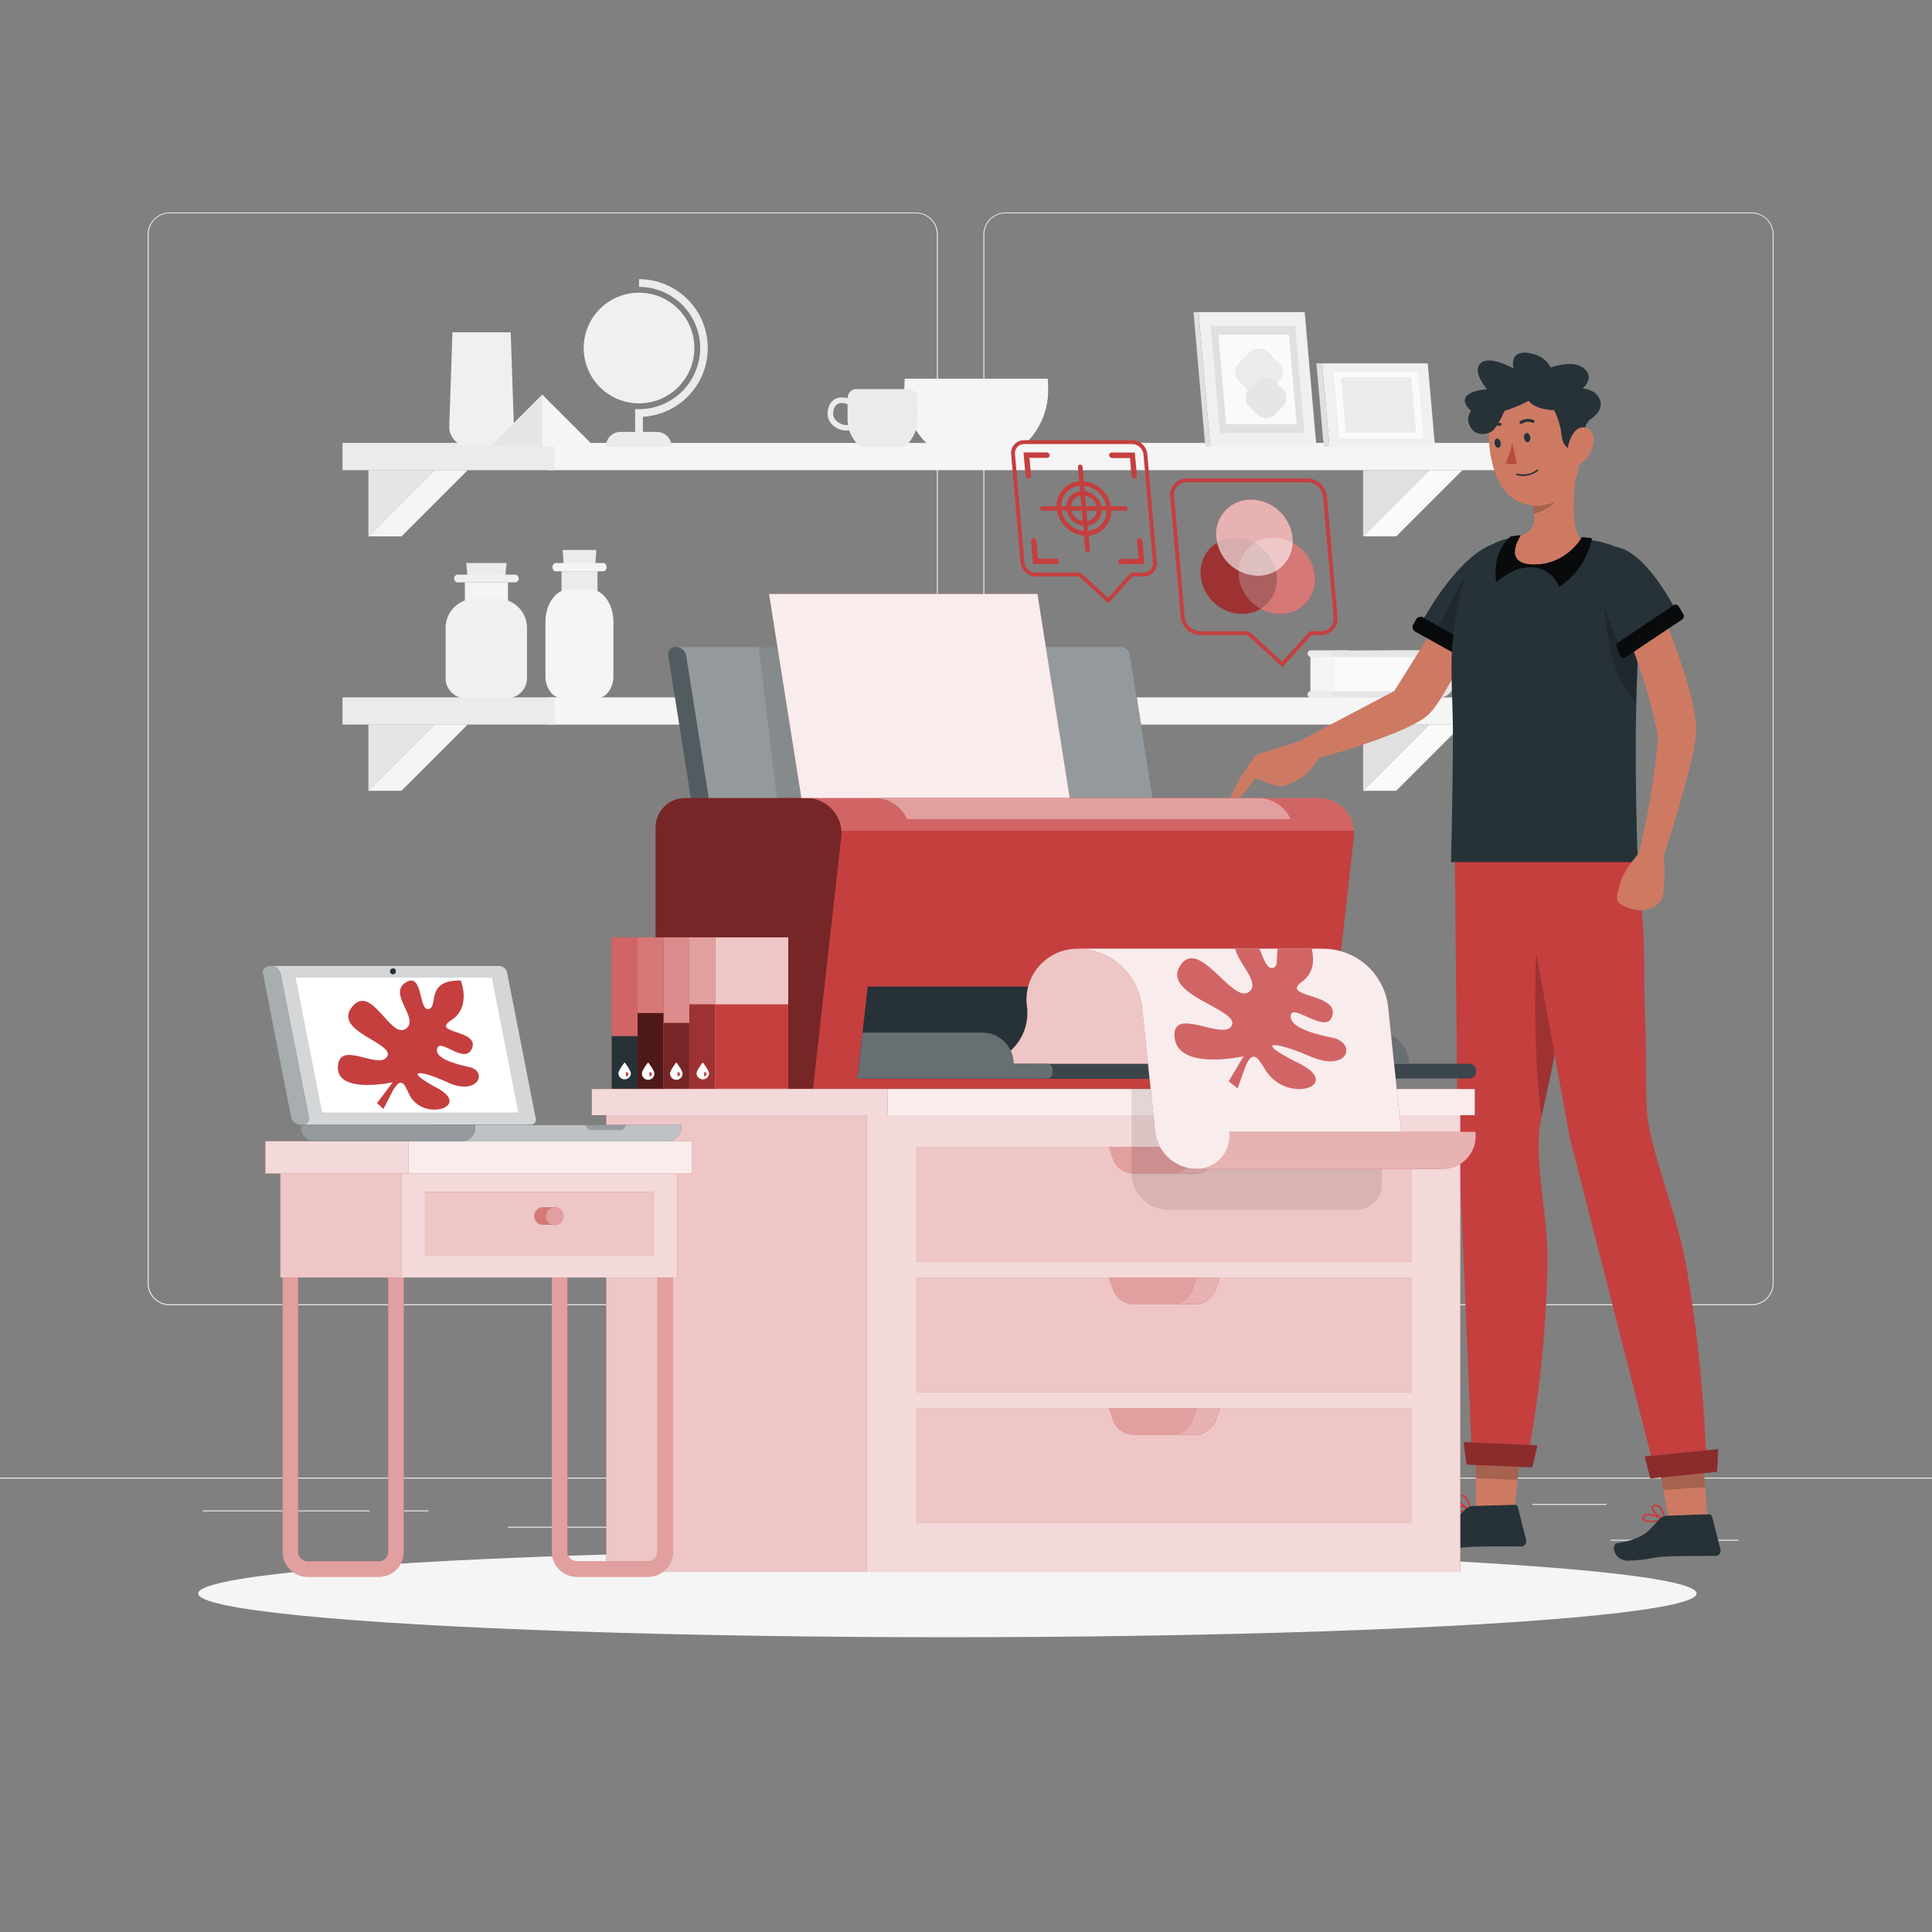 <svg xmlns="http://www.w3.org/2000/svg" viewBox="0 0 500 500"><rect x="0" y="0" width="500" height="500" fill="#808080" stroke="none"/><g id="freepik--background-complete--inject-2"><rect x="416.78" y="398.49" width="33.12" height="0.25" style="fill:#ebebeb"></rect><rect x="322.53" y="401.21" width="8.69" height="0.25" style="fill:#ebebeb"></rect><rect x="396.59" y="389.21" width="19.19" height="0.25" style="fill:#ebebeb"></rect><rect x="52.46" y="390.89" width="43.19" height="0.25" style="fill:#ebebeb"></rect><rect x="104.56" y="390.89" width="6.33" height="0.25" style="fill:#ebebeb"></rect><rect x="131.47" y="395.11" width="93.68" height="0.25" style="fill:#ebebeb"></rect><path d="M237,337.8H43.92a5.71,5.71,0,0,1-5.71-5.71V60.66A5.71,5.71,0,0,1,43.92,55H237a5.71,5.71,0,0,1,5.71,5.71V332.09A5.71,5.71,0,0,1,237,337.8ZM43.92,55.2a5.47,5.47,0,0,0-5.46,5.46V332.09a5.47,5.47,0,0,0,5.46,5.46H237a5.47,5.47,0,0,0,5.46-5.46V60.66A5.47,5.47,0,0,0,237,55.2Z" style="fill:#ebebeb"></path><path d="M453.31,337.8H260.21a5.72,5.72,0,0,1-5.71-5.71V60.66A5.72,5.72,0,0,1,260.21,55h193.1A5.71,5.71,0,0,1,459,60.66V332.09A5.71,5.71,0,0,1,453.31,337.8ZM260.21,55.2a5.47,5.47,0,0,0-5.46,5.46V332.09a5.47,5.47,0,0,0,5.46,5.46h193.1a5.47,5.47,0,0,0,5.46-5.46V60.66a5.47,5.47,0,0,0-5.46-5.46Z" style="fill:#ebebeb"></path><rect y="382.4" width="500" height="0.25" style="fill:#ebebeb"></rect><path d="M339.16,178.88V170a.85.85,0,0,1,0-1.69c3.37,0,6.74,0,10.11,0v12.26H339.16A.85.85,0,0,1,339.16,178.88Z" style="fill:#ebebeb"></path><rect x="339.16" y="170.04" width="7.86" height="8.83" style="fill:#f5f5f5"></rect><path d="M345.37,179.73H372.6c1.87,0,3.39-2.36,3.39-5.27s-1.52-5.27-3.39-5.27H345.37Z" style="fill:#fafafa"></path><path d="M345.37,168.35c8.92,0,17.85-.16,26.76,0,6.11.11,6.44,11.81.45,12.22-4.18.29-8.47,0-12.66,0H345.37a.85.85,0,0,1,0-1.69h25.35c2,0,3.36,0,4.11-2.33.66-2,.45-6.07-2.23-6.51a5.53,5.53,0,0,0-.91,0H345.37a.85.85,0,0,1,0-1.69Z" style="fill:#e6e6e6"></path><polygon points="153.96 147.49 146 147.49 145.61 142.34 154.34 142.34 153.96 147.49" style="fill:#ebebeb"></polygon><rect x="145.32" y="147.84" width="9.31" height="9.44" style="fill:#ebebeb"></rect><path d="M154.48,180.7c2.2,0,4.08-2.28,4.27-5.29,0-.28,0-.58,0-.87V160.92c0-4.65-2.75-8.43-6.14-8.43h-5.31c-3.39,0-6.14,3.78-6.14,8.43v13.62c0,.29,0,.59,0,.87.19,3,2.07,5.29,4.27,5.29Z" style="fill:#f5f5f5"></path><path d="M156.19,147.84H143.77c-.43,0-.78-.47-.78-1.06h0c0-.59.35-1.07.78-1.07h12.42c.43,0,.77.48.77,1.07h0C157,147.37,156.62,147.84,156.19,147.84Z" style="fill:#f5f5f5"></path><rect x="141.71" y="180.48" width="245.1" height="7.05" style="fill:#f5f5f5"></rect><rect x="88.64" y="180.48" width="54.9" height="7.05" style="fill:#ebebeb"></rect><polygon points="95.34 204.65 95.34 187.52 112.47 187.52 95.34 204.65" style="fill:#e6e6e6"></polygon><polygon points="103.91 204.65 121.03 187.52 112.47 187.52 95.34 204.65 103.91 204.65" style="fill:#f5f5f5"></polygon><polygon points="352.77 204.65 352.77 187.52 369.9 187.52 352.77 204.65" style="fill:#e0e0e0"></polygon><polygon points="361.34 204.65 378.47 187.52 369.9 187.52 352.77 204.65 361.34 204.65" style="fill:#fafafa"></polygon><polygon points="130.64 150.4 121.12 150.4 120.66 145.7 131.11 145.7 130.64 150.4" style="fill:#ebebeb"></polygon><rect x="120.31" y="150.72" width="11.15" height="8.62" style="fill:#f5f5f5"></rect><path d="M131.27,180.7a5.2,5.2,0,0,0,5.11-4.82c0-.27,0-.53,0-.8V162.66a7.53,7.53,0,0,0-7.35-7.7h-6.35a7.53,7.53,0,0,0-7.35,7.7v12.42c0,.27,0,.53,0,.8a5.19,5.19,0,0,0,5.11,4.82Z" style="fill:#f0f0f0"></path><path d="M133.31,150.72H118.45a1,1,0,0,1-.93-1h0a1,1,0,0,1,.93-1h14.86a1,1,0,0,1,.93,1h0A1,1,0,0,1,133.31,150.72Z" style="fill:#f0f0f0"></path><rect x="141.71" y="114.63" width="245.1" height="7.05" style="fill:#f5f5f5"></rect><rect x="88.64" y="114.63" width="54.9" height="7.05" style="fill:#ebebeb"></rect><polygon points="95.34 138.81 95.34 121.68 112.47 121.68 95.34 138.81" style="fill:#e6e6e6"></polygon><polygon points="103.91 138.81 121.03 121.68 112.47 121.68 95.34 138.81 103.91 138.81" style="fill:#f5f5f5"></polygon><polygon points="352.77 138.81 352.77 121.68 369.9 121.68 352.77 138.81" style="fill:#e0e0e0"></polygon><polygon points="361.34 138.81 378.47 121.68 369.9 121.68 352.77 138.81 361.34 138.81" style="fill:#fafafa"></polygon><path d="M127.86,115.59h-6.45a5.14,5.14,0,0,1-5.14-5.31L117.09,86h15.08l.83,24.32A5.14,5.14,0,0,1,127.86,115.59Z" style="fill:#f0f0f0"></path><circle cx="165.38" cy="90.07" r="14.32" transform="translate(-15.25 143.32) rotate(-45)" style="fill:#f0f0f0"></circle><path d="M166.38,115.38h-2v-9.49h1a15.82,15.82,0,0,0,0-31.64v-2a17.82,17.82,0,0,1,1,35.61Z" style="fill:#ebebeb"></path><path d="M173.79,115.59h-17a3.82,3.82,0,0,1,3.82-3.81H170a3.82,3.82,0,0,1,3.82,3.81Z" style="fill:#ebebeb"></path><polygon points="126.9 115.59 140.35 102.14 153.81 115.59 126.9 115.59" style="fill:#f5f5f5"></polygon><polygon points="140.35 102.14 126.9 115.59 140.35 115.59 140.35 102.14" style="fill:#e6e6e6"></polygon><path d="M234.14,98c-.07,1.28-.11,2.29-.11,3a19.13,19.13,0,0,0,6.79,14.63h23.65A19.13,19.13,0,0,0,271.26,101c0-.68,0-1.69-.11-3Z" style="fill:#f5f5f5"></path><path d="M237.37,102.92a2.26,2.26,0,0,0-2.26-2.23H221.64a2.27,2.27,0,0,0-2.26,2.23v.16a5.17,5.17,0,0,0-1.5-.24c-2.21,0-3.69,1.72-3.69,4.29s2.58,4.29,4.89,4.29a3.84,3.84,0,0,0,.69-.07,9.4,9.4,0,0,0,2.85,4.24h11.52a9.29,9.29,0,0,0,3.3-7.12C237.44,107.57,237.41,105.49,237.37,102.92ZM219.08,110c-1.57,0-3.46-1.27-3.46-2.85,0-.67.17-2.86,2.26-2.86a3.75,3.75,0,0,1,1.47.34c0,1.77,0,3.17,0,3.86a9.17,9.17,0,0,0,.13,1.49Z" style="fill:#ebebeb"></path><polygon points="344.05 115.59 342.17 94.04 369.5 94.04 371.38 115.59 344.05 115.59" style="fill:#f0f0f0"></polygon><polygon points="344.05 115.59 342.17 94.04 340.69 94.04 342.58 115.59 344.05 115.59" style="fill:#e0e0e0"></polygon><polygon points="346.65 113.4 345.14 96.24 366.9 96.24 368.41 113.4 346.65 113.4" style="fill:#fafafa"></polygon><polygon points="348.31 111.98 347.06 97.65 365.24 97.65 366.49 111.98 348.31 111.98" style="fill:#ebebeb"></polygon><polygon points="313.24 115.59 340.69 115.59 337.65 80.77 310.19 80.77 313.24 115.59" style="fill:#f0f0f0"></polygon><polygon points="313.24 115.59 311.93 115.59 308.88 80.77 310.19 80.77 313.24 115.59" style="fill:#e0e0e0"></polygon><polygon points="315.72 112.04 337.58 112.04 335.16 84.32 313.3 84.32 315.72 112.04" style="fill:#e0e0e0"></polygon><polygon points="317.32 109.76 335.58 109.76 333.56 86.61 315.3 86.61 317.32 109.76" style="fill:#fafafa"></polygon><rect x="320.49" y="90.97" width="10.65" height="10.65" rx="3.18" transform="translate(27.34 258.6) rotate(-45)" style="fill:#ebebeb"></rect><rect x="322.96" y="98.27" width="9.37" height="9.37" rx="3.18" transform="translate(23.16 261.82) rotate(-45)" style="fill:#e6e6e6"></rect></g><g id="freepik--Shadow--inject-2"><ellipse id="freepik--path--inject-2" cx="245.18" cy="412.39" rx="193.89" ry="11.32" style="fill:#f5f5f5"></ellipse></g><g id="freepik--Character--inject-2"><path d="M373.34,158.83l-12.5,20L336,191.93l-9.94,3.1a3.14,3.14,0,0,0-1.74,1.34s-5.47,7.48-5.84,10.37c-.09.75,2.49-.46,3-1,1.08-1.1,3.44-4.41,3.44-4.41s5,2.32,6.72,2.17c1.91-.16,5.38-2.22,6.78-3.53a42.64,42.64,0,0,0,3-3.8s22.33-6.08,28-11c4.5-3.89,11.83-20.67,11.83-20.67Z" style="fill:#ce7a63"></path><path d="M386.09,141s-7.6,1.61-17.95,19.63l13.64,7.66S393.81,143.75,386.09,141Z" style="fill:#263238"></path><path d="M368.35,159.82l13.55,7.81a1.35,1.35,0,0,1,.55,1.76l-.54,1.12a1.36,1.36,0,0,1-1.88.59l-13.74-7.64a1.35,1.35,0,0,1-.52-1.85l.72-1.28A1.36,1.36,0,0,1,368.35,159.82Z" style="fill:#263238"></path><path d="M368.35,159.82l13.55,7.81a1.35,1.35,0,0,1,.55,1.76l-.54,1.12a1.36,1.36,0,0,1-1.88.59l-13.74-7.64a1.35,1.35,0,0,1-.52-1.85l.72-1.28A1.36,1.36,0,0,1,368.35,159.82Z" style="opacity:0.8"></path><path d="M381.78,168.26s2.13-4.35,4-9.59l-.48-2.15L379.46,149a87.44,87.44,0,0,0-7.33,13.86Z" style="opacity:0.2"></path><path d="M441,380.9c.65,8.58,1,14.19,1,14.19l-9.5,1.41s-1.11-5.77-2.78-14.63Z" style="fill:#ce7a63"></path><path d="M428,394c-1.19,0-2.42-.14-2.83-.64a.84.84,0,0,1,0-1,1.14,1.14,0,0,1,.7-.55c1.58-.5,5,1.29,5.12,1.37a.23.23,0,0,1,.12.23.26.26,0,0,1-.18.2A17.82,17.82,0,0,1,428,394Zm-1.58-1.81a1.55,1.55,0,0,0-.43.07.65.65,0,0,0-.44.33c-.15.29-.09.42,0,.5.46.6,2.87.54,4.64.26A10.57,10.57,0,0,0,426.4,392.18Z" style="fill:#C53F3F"></path><path d="M430.86,393.61h-.1c-1.16-.47-3.52-2.46-3.36-3.54,0-.26.2-.58.82-.67a1.68,1.68,0,0,1,1.28.35c1.25.95,1.59,3.52,1.61,3.64a.25.25,0,0,1-.1.21A.2.2,0,0,1,430.86,393.61Zm-2.47-3.78h-.13c-.41.05-.43.21-.44.27,0,.65,1.52,2.22,2.73,2.88a5.34,5.34,0,0,0-1.37-2.89,1.12,1.12,0,0,0-.79-.25Z" style="fill:#C53F3F"></path><path d="M431.82,392.25l10.43-.36a.85.85,0,0,1,.84.63l2.17,8.42a1.4,1.4,0,0,1-1,1.71,1.45,1.45,0,0,1-.29,0c-3.76.06-7.11,0-11.79.14-5.52.18-4.1.8-10.59,1.11-3.91.18-4.77-4.24-3.12-4.51,7.56-1.21,8.27-3.53,11.1-6.35A3.36,3.36,0,0,1,431.82,392.25Z" style="fill:#263238"></path><path d="M441,380.9l-11.24,1c.24,1.32.48,2.55.7,3.72l10.83-.75C441.17,383.61,441.07,382.3,441,380.9Z" style="opacity:0.2"></path><path d="M393.12,379.26c-.87,8.56-1.47,14.16-1.47,14.16l-9.6-.28s-.08-5.89-.17-14.9Z" style="fill:#ce7a63"></path><path d="M377.72,391.46c-1.19,0-2.43-.15-2.83-.65a.83.83,0,0,1,0-1,1.14,1.14,0,0,1,.69-.55c1.59-.49,5,1.32,5.12,1.4a.24.24,0,0,1,.12.24.25.25,0,0,1-.18.19A16.76,16.76,0,0,1,377.72,391.46Zm-1.58-1.82a2.14,2.14,0,0,0-.43.07.65.65,0,0,0-.43.33c-.16.29-.1.42,0,.5.46.61,2.87.55,4.64.29A10.49,10.49,0,0,0,376.14,389.64Z" style="fill:#C53F3F"></path><path d="M380.59,391.11a.14.14,0,0,1-.09,0c-1.16-.47-3.51-2.48-3.34-3.56,0-.26.21-.58.83-.66a1.67,1.67,0,0,1,1.27.35c1.24,1,1.57,3.53,1.59,3.65a.23.23,0,0,1-.1.21A.22.22,0,0,1,380.59,391.11Zm-2.44-3.81H378c-.41,0-.43.21-.44.26,0,.65,1.51,2.23,2.71,2.9a5.25,5.25,0,0,0-1.35-2.89,1.19,1.19,0,0,0-.79-.27Z" style="fill:#C53F3F"></path><path d="M381.57,389.74l10.42-.29a.83.83,0,0,1,.84.63l2.12,8.43a1.4,1.4,0,0,1-1,1.71,1.35,1.35,0,0,1-.29,0c-3.76,0-7.11-.07-11.79.07-5.52.15-4.1.77-10.59,1.05-3.91.16-4.75-4.27-3.1-4.53,7.57-1.17,8.29-3.49,11.14-6.29A3.43,3.43,0,0,1,381.57,389.74Z" style="fill:#263238"></path><path d="M381.93,382.53l10.81.46c.12-1.17.25-2.41.38-3.73l-11.24-1C381.9,379.77,381.91,381.19,381.93,382.53Z" style="opacity:0.2"></path><path d="M376.51,222.22l.66,65.33,3.71,88.72,14.35,1.56a296.49,296.49,0,0,0,5.25-50.74c.17-10.62-2.31-21.24-2.3-31,0-7.2,2.51-12.54,5-28.34,2.4-15,4.82-32.91,5.14-45.86Z" style="fill:#C53F3F"></path><path d="M405,256.19l-2.23-8.62-5.21-1.07s-1.11,25.62,1.41,42.5c.93-4.87,2.6-10.75,4.28-21.25C403.81,264,404.41,260.14,405,256.19Z" style="opacity:0.2"></path><path d="M393.11,222.22l13.14,72.22,22.32,87.33,13.13-1a390.15,390.15,0,0,0-5.19-52.6c-2.15-12.27-7-24.17-9.45-35.06-1.66-7.4-.66-13.44-1.33-30.29-.52-13.06.72-28.15-3.73-40.62Z" style="fill:#C53F3F"></path><path d="M375.85,167.22c1.67-18,5-29,20.67-28.33s31-1,28.33,20.33-1,63.9-1,63.9H375.52s.42-15.32.5-32.16C376.06,182.15,375.28,173.41,375.85,167.22Z" style="fill:#263238"></path><path d="M391.54,139.12c4.38-.79,5.87-2.49,5.46-6.21a21.45,21.45,0,0,0-.45-2.76l6.81-5.69,5-4.14c-1.35,6.05-2.05,18.72,1.57,19.6-1.7,1.49-3.31,4.15-5.62,5.29-2.06,1-5,1.21-7.75,1.21-1.83-.25-3.84-.7-4.58-1.71C390.33,142.47,391.54,139.12,391.54,139.12Z" style="fill:#ce7a63"></path><path d="M396.55,130.15a21.45,21.45,0,0,1,.45,2.76c2.56-.5,6.4-2.78,6.75-5.66a12,12,0,0,0-.39-2.79Z" style="opacity:0.2;isolation:isolate"></path><path d="M407.84,108.08c1,8.17,2.07,12.89-1.24,17.9-4.91,7.53-15.47,6-18.88-1.69-3.11-6.86-4.2-19.08,3-24a10.88,10.88,0,0,1,17.1,7.76Z" style="fill:#ce7a63"></path><path d="M396,113.06c.13.67-.12,1.27-.55,1.36s-.87-.36-1-1,.12-1.27.54-1.36S395.91,112.41,396,113.06Z" style="fill:#263238"></path><path d="M388.36,114.52c.13.66-.12,1.27-.54,1.35s-.87-.36-1-1,.12-1.27.55-1.36S388.24,113.86,388.36,114.52Z" style="fill:#263238"></path><path d="M391.37,114.43a25.09,25.09,0,0,1-1.7,5.42,3.48,3.48,0,0,0,2.86,0Z" style="fill:#ba4d3c"></path><path d="M397,109.36a.33.33,0,0,0,.11-.15.38.38,0,0,0-.21-.5h0a3.81,3.81,0,0,0-3.5.31.38.38,0,0,0-.07.54h0a.38.38,0,0,0,.54.08,3,3,0,0,1,2.78-.24A.37.37,0,0,0,397,109.36Z" style="fill:#263238"></path><path d="M388.53,110.07a.51.51,0,0,0,.07-.17.38.38,0,0,0-.33-.43h0a3.79,3.79,0,0,0-3.3,1.18.36.36,0,0,0,.06.53h0a.39.39,0,0,0,.55-.05,2.94,2.94,0,0,1,2.62-.93A.37.37,0,0,0,388.53,110.07Z" style="fill:#263238"></path><path d="M406.63,116.23s-2.08,0-2.5-3.67a19.41,19.41,0,0,0-1.92-6.42s-4.83,0-6.58-2.41c0,0-11.86,6.44-15.67,1.83-3.58-4.33,4.9-4.83,4.9-4.83s-4.06-4.59-1.65-6.75,8.5,1.41,8.5,1.41-1.29-4.58,3.52-4.08,6.07,3.83,6.07,3.83,6.5-2.58,9.25.84c1.78,2.21-.95,4.58-.95,4.58s3.61.11,4.53,3.17c.75,2.5-1.8,4.28-2.58,4.83-2.28,1.58-2.7,9.75-2.7,9.75Z" style="fill:#263238"></path><path d="M384.67,103.06s-5.69,2.71-4.56,6.45,4.92,3,6.16,2c1.52-1.28,3.92-6.91,3.92-6.91Z" style="fill:#263238"></path><path d="M412.35,115a8.72,8.72,0,0,1-3.19,5c-2.07,1.53-3.64-.32-3.53-2.92.11-2.34,1.31-6,3.6-6.43S412.91,112.46,412.35,115Z" style="fill:#ce7a63"></path><path d="M397,122.49a6.76,6.76,0,0,0,1-.63.22.22,0,0,0,.05-.3h0a.2.2,0,0,0-.29,0,5.76,5.76,0,0,1-5.07,1,.21.21,0,0,0-.27.12.22.22,0,0,0,.12.28A6,6,0,0,0,397,122.49Z" style="fill:#263238"></path><path d="M393.29,138.52a.16.16,0,0,1,.16.24c-.85,1.37-4.06,7.23,3.44,7.34,8,.12,12-6.19,12.48-7a.15.15,0,0,1,.15-.07l2.15.21a.34.34,0,0,1,.29.39,19.89,19.89,0,0,1-8.44,12.26,7.88,7.88,0,0,0-6.84-5.08c-5.25-.34-9.41,3.91-9.41,3.91s-1.65-7.09,3.62-11.8a.34.34,0,0,1,.19-.09Z" style="fill:#263238"></path><path d="M393.29,138.52a.16.16,0,0,1,.16.24c-.85,1.37-4.06,7.23,3.44,7.34,8,.12,12-6.19,12.48-7a.15.15,0,0,1,.15-.07l2.15.21a.34.34,0,0,1,.29.39,19.89,19.89,0,0,1-8.44,12.26,7.88,7.88,0,0,0-6.84-5.08c-5.25-.34-9.41,3.91-9.41,3.91s-1.65-7.09,3.62-11.8a.34.34,0,0,1,.19-.09Z" style="opacity:0.8"></path><path d="M415,151s-.53,22.44,8.44,30.83c.19-8.36.6-16.42,1.37-22.57a35.13,35.13,0,0,0,.29-5L420.79,151Z" style="opacity:0.2"></path><path d="M419.9,169s-12.23-26.9-3.26-27.55,17.75,17.84,17.75,17.84Z" style="fill:#263238"></path><path d="M422.1,166.6s5.88,15.37,7,24.68a201.81,201.81,0,0,1-5,29.6s-4,4.4-4.81,7.84-2,4.74,2,6.21,7,.16,8.5-1.8.82-11.77.82-11.77,7.84-23.54,8.33-31.87-8-29.1-8-29.1Z" style="fill:#ce7a63"></path><path d="M418.4,167.48l.83,2.13a1,1,0,0,0,1.46.47l14.66-9.79a1,1,0,0,0,.29-1.32l-1.18-2a1,1,0,0,0-1.39-.31l-14.3,9.62A1,1,0,0,0,418.4,167.48Z" style="fill:#263238"></path><path d="M418.4,167.48l.83,2.13a1,1,0,0,0,1.46.47l14.66-9.79a1,1,0,0,0,.29-1.32l-1.18-2a1,1,0,0,0-1.39-.31l-14.3,9.62A1,1,0,0,0,418.4,167.48Z" style="opacity:0.8"></path><polygon points="444.38 380.91 427.11 382.63 425.65 376.93 444.69 375.03 444.38 380.91" style="fill:#C53F3F"></polygon><polygon points="444.38 380.91 427.11 382.63 425.65 376.93 444.69 375.03 444.38 380.91" style="opacity:0.3"></polygon><polygon points="396.59 379.77 379.56 379.04 378.76 373.23 397.89 374.05 396.59 379.77" style="fill:#C53F3F"></polygon><polygon points="396.59 379.77 379.56 379.04 378.76 373.23 397.89 374.05 396.59 379.77" style="opacity:0.3"></polygon></g><g id="freepik--Setups--inject-2"><path d="M345.64,159.64a3.81,3.81,0,0,1-3.85,4.22h-2.57l-7.36,8.07-8.78-8.07H310.67a4.7,4.7,0,0,1-4.59-4.22l-2.72-31.12a3.8,3.8,0,0,1,3.85-4.21h31.12a4.69,4.69,0,0,1,4.58,4.21Z" style="fill:none;stroke:#C53F3F;stroke-miterlimit:10"></path><ellipse cx="330.43" cy="149.01" rx="9.43" ry="10.29" transform="translate(-5.7 284.67) rotate(-46.25)" style="fill:#C53F3F"></ellipse><ellipse cx="320.58" cy="149.01" rx="9.43" ry="10.29" transform="translate(-8.74 277.56) rotate(-46.25)" style="fill:#C53F3F"></ellipse><path d="M314.79,139.16A11,11,0,0,0,325.5,149a8.89,8.89,0,0,0,9-9.85,11,11,0,0,0-10.71-9.85A8.89,8.89,0,0,0,314.79,139.16Z" style="fill:#C53F3F"></path><ellipse cx="330.43" cy="149.01" rx="9.43" ry="10.29" transform="translate(-5.7 284.67) rotate(-46.25)" style="fill:#fff;opacity:0.3"></ellipse><ellipse cx="320.58" cy="149.01" rx="9.43" ry="10.29" transform="translate(-8.74 277.56) rotate(-46.25)" style="opacity:0.2"></ellipse><path d="M314.79,139.16A11,11,0,0,0,325.5,149a8.89,8.89,0,0,0,9-9.85,11,11,0,0,0-10.71-9.85A8.89,8.89,0,0,0,314.79,139.16Z" style="fill:#fff;opacity:0.6"></path><path d="M298.88,145.53a2.84,2.84,0,0,1-2.88,3.15h-3.07l-6.14,6.73-7.32-6.73H268.06a3.52,3.52,0,0,1-3.44-3.15l-2.44-27.95a2.85,2.85,0,0,1,2.88-3.16H293a3.53,3.53,0,0,1,3.43,3.16Z" style="fill:none;stroke:#C53F3F;stroke-miterlimit:10"></path><path d="M291.22,131h-3.74a7.87,7.87,0,0,0-7-6.42l-.33-3.74a.65.65,0,0,0-.63-.58.53.53,0,0,0-.53.58l.33,3.74a6.32,6.32,0,0,0-5.86,6.42h-3.74a.52.52,0,0,0-.52.58.64.64,0,0,0,.63.58h3.73a7.88,7.88,0,0,0,7,6.42l.33,3.74a.65.65,0,0,0,.63.58.52.52,0,0,0,.53-.58l-.33-3.74a6.31,6.31,0,0,0,5.86-6.42h3.74a.52.52,0,0,0,.53-.58A.65.65,0,0,0,291.22,131Zm-4.9,0H285a5.05,5.05,0,0,0-4.23-3.89l-.12-1.37A6.6,6.6,0,0,1,286.32,131Zm-6.42,0h-2.72a3,3,0,0,1,2.48-2.72Zm.1,1.16.24,2.72a3.74,3.74,0,0,1-2.95-2.72Zm1.16,0h2.72a3,3,0,0,1-2.48,2.72Zm-.1-1.16-.24-2.72a3.8,3.8,0,0,1,3,2.72Zm-1.62-5.26.12,1.37A4,4,0,0,0,276,131h-1.37A5.28,5.28,0,0,1,279.44,125.71Zm-4.7,6.42h1.37a5.06,5.06,0,0,0,4.23,3.89l.12,1.37A6.58,6.58,0,0,1,274.74,132.13Zm6.88,5.26L281.5,136a4,4,0,0,0,3.56-3.89h1.36A5.26,5.26,0,0,1,281.62,137.39Z" style="fill:#C53F3F"></path><path d="M291.22,131h-3.74a7.87,7.87,0,0,0-7-6.42l-.33-3.74a.65.65,0,0,0-.63-.58.53.53,0,0,0-.53.58l.33,3.74a6.32,6.32,0,0,0-5.86,6.42h-3.74a.52.52,0,0,0-.52.58.64.64,0,0,0,.63.58h3.73a7.88,7.88,0,0,0,7,6.42l.33,3.74a.65.65,0,0,0,.63.58.52.52,0,0,0,.53-.58l-.33-3.74a6.31,6.31,0,0,0,5.86-6.42h3.74a.52.52,0,0,0,.53-.58A.65.65,0,0,0,291.22,131Zm-4.9,0H285a5.05,5.05,0,0,0-4.23-3.89l-.12-1.37A6.6,6.6,0,0,1,286.32,131Zm-6.42,0h-2.72a3,3,0,0,1,2.48-2.72Zm.1,1.16.24,2.72a3.74,3.74,0,0,1-2.95-2.72Zm1.16,0h2.72a3,3,0,0,1-2.48,2.72Zm-.1-1.16-.24-2.72a3.8,3.8,0,0,1,3,2.72Zm-1.62-5.26.12,1.37A4,4,0,0,0,276,131h-1.37A5.28,5.28,0,0,1,279.44,125.71Zm-4.7,6.42h1.37a5.06,5.06,0,0,0,4.23,3.89l.12,1.37A6.58,6.58,0,0,1,274.74,132.13Zm6.88,5.26L281.5,136a4,4,0,0,0,3.56-3.89h1.36A5.26,5.26,0,0,1,281.62,137.39Z" style="fill:#C53F3F;opacity:0.5"></path><path d="M266.15,123.78h0a.75.75,0,0,1-.73-.67l-.52-6h6a.76.76,0,0,1,.74.68h0a.61.61,0,0,1-.62.67h-4.61l.4,4.62A.61.61,0,0,1,266.15,123.78Z" style="fill:#C53F3F"></path><path d="M287.07,117.82h0a.6.6,0,0,1,.61-.68h6l.53,6a.61.61,0,0,1-.62.67h0a.75.75,0,0,1-.73-.67l-.41-4.62H287.8A.75.75,0,0,1,287.07,117.82Z" style="fill:#C53F3F"></path><path d="M294.91,139.32h0a.75.75,0,0,1,.73.68l.53,6h-6a.75.75,0,0,1-.73-.67h0a.61.61,0,0,1,.62-.68h4.61l-.41-4.61A.62.62,0,0,1,294.91,139.32Z" style="fill:#C53F3F"></path><path d="M274,145.29h0a.61.61,0,0,1-.62.67h-6l-.52-6a.61.61,0,0,1,.61-.68h0a.76.76,0,0,1,.74.68l.4,4.61h4.61A.75.75,0,0,1,274,145.29Z" style="fill:#C53F3F"></path><g style="opacity:0.5"><path d="M266.15,123.78h0a.75.75,0,0,1-.73-.67l-.52-6h6a.76.76,0,0,1,.74.68h0a.61.61,0,0,1-.62.67h-4.61l.4,4.62A.61.61,0,0,1,266.15,123.78Z" style="fill:#C53F3F"></path></g><g style="opacity:0.5"><path d="M287.07,117.82h0a.6.6,0,0,1,.61-.68h6l.53,6a.61.61,0,0,1-.62.67h0a.75.75,0,0,1-.73-.67l-.41-4.62H287.8A.75.75,0,0,1,287.07,117.82Z" style="fill:#C53F3F"></path></g><g style="opacity:0.5"><path d="M294.91,139.32h0a.75.75,0,0,1,.73.68l.53,6h-6a.75.75,0,0,1-.73-.67h0a.61.61,0,0,1,.62-.68h4.61l-.41-4.61A.62.62,0,0,1,294.91,139.32Z" style="fill:#C53F3F"></path></g><g style="opacity:0.5"><path d="M274,145.29h0a.61.61,0,0,1-.62.67h-6l-.52-6a.61.61,0,0,1,.61-.68h0a.76.76,0,0,1,.74.68l.4,4.61h4.61A.75.75,0,0,1,274,145.29Z" style="fill:#C53F3F"></path></g></g><g id="freepik--Device--inject-2"><rect x="213.56" y="281.84" width="164.36" height="124.97" style="fill:#C53F3F"></rect><rect x="213.56" y="281.84" width="164.36" height="124.97" style="fill:#fff;opacity:0.8"></rect><rect x="156.9" y="281.84" width="67.37" height="124.97" style="fill:#C53F3F"></rect><rect x="156.9" y="281.84" width="67.37" height="124.97" style="fill:#fff;opacity:0.7"></rect><rect x="237.23" y="296.82" width="128.17" height="29.64" style="fill:#C53F3F"></rect><rect x="237.23" y="296.82" width="128.17" height="29.64" style="fill:#fff;opacity:0.7"></rect><rect x="237.23" y="330.62" width="128.17" height="29.64" style="fill:#C53F3F"></rect><rect x="237.23" y="330.62" width="128.17" height="29.64" style="fill:#fff;opacity:0.7"></rect><rect x="237.23" y="364.41" width="128.17" height="29.64" style="fill:#C53F3F"></rect><rect x="237.23" y="364.41" width="128.17" height="29.64" style="fill:#fff;opacity:0.7"></rect><path d="M309.26,303.72h-15.9a5.65,5.65,0,0,1-5.33-3.8l-1.08-3.1h28.72l-1.08,3.1A5.64,5.64,0,0,1,309.26,303.72Z" style="fill:#C53F3F"></path><path d="M309.26,303.72h-15.9a5.65,5.65,0,0,1-5.33-3.8l-1.08-3.1h28.72l-1.08,3.1A5.64,5.64,0,0,1,309.26,303.72Z" style="fill:#fff;opacity:0.5"></path><path d="M309.73,296.82l-1.08,3.1a5.65,5.65,0,0,1-5.33,3.8h5.94a5.64,5.64,0,0,0,5.33-3.8l1.08-3.1Z" style="fill:#C53F3F"></path><path d="M309.73,296.82l-1.08,3.1a5.65,5.65,0,0,1-5.33,3.8h5.94a5.64,5.64,0,0,0,5.33-3.8l1.08-3.1Z" style="fill:#fff;opacity:0.6"></path><path d="M309.26,337.52h-15.9a5.65,5.65,0,0,1-5.33-3.8l-1.08-3.1h28.72l-1.08,3.1A5.64,5.64,0,0,1,309.26,337.52Z" style="fill:#C53F3F"></path><path d="M309.26,337.52h-15.9a5.65,5.65,0,0,1-5.33-3.8l-1.08-3.1h28.72l-1.08,3.1A5.64,5.64,0,0,1,309.26,337.52Z" style="fill:#fff;opacity:0.5"></path><path d="M309.73,330.62l-1.08,3.1a5.65,5.65,0,0,1-5.33,3.8h5.94a5.64,5.64,0,0,0,5.33-3.8l1.08-3.1Z" style="fill:#C53F3F"></path><path d="M309.73,330.62l-1.08,3.1a5.65,5.65,0,0,1-5.33,3.8h5.94a5.64,5.64,0,0,0,5.33-3.8l1.08-3.1Z" style="fill:#fff;opacity:0.6"></path><path d="M309.26,371.32h-15.9a5.65,5.65,0,0,1-5.33-3.8L287,364.41h28.72l-1.08,3.11A5.64,5.64,0,0,1,309.26,371.32Z" style="fill:#C53F3F"></path><path d="M309.26,371.32h-15.9a5.65,5.65,0,0,1-5.33-3.8L287,364.41h28.72l-1.08,3.11A5.64,5.64,0,0,1,309.26,371.32Z" style="fill:#fff;opacity:0.5"></path><path d="M309.73,364.41l-1.08,3.11a5.65,5.65,0,0,1-5.33,3.8h5.94a5.64,5.64,0,0,0,5.33-3.8l1.08-3.11Z" style="fill:#C53F3F"></path><path d="M309.73,364.41l-1.08,3.11a5.65,5.65,0,0,1-5.33,3.8h5.94a5.64,5.64,0,0,0,5.33-3.8l1.08-3.11Z" style="fill:#fff;opacity:0.6"></path><rect x="227.33" y="281.84" width="154.34" height="6.76" style="fill:#C53F3F"></rect><rect x="227.33" y="281.84" width="154.34" height="6.76" style="fill:#fff;opacity:0.9"></rect><rect x="153.15" y="281.84" width="76.58" height="6.76" style="fill:#C53F3F"></rect><rect x="153.15" y="281.84" width="76.58" height="6.76" style="fill:#fff;opacity:0.8"></rect><path d="M292.84,281.67h64.78a0,0,0,0,1,0,0v24.83a6.6,6.6,0,0,1-6.6,6.6H302.38a9.54,9.54,0,0,1-9.54-9.54V281.67A0,0,0,0,1,292.84,281.67Z" style="opacity:0.1"></path><path d="M297.47,218.45h.86a1.55,1.55,0,0,0,1.57-1.87l-7.49-47.29a2.27,2.27,0,0,0-2.17-1.87H174.45l8.08,51Z" style="fill:#263238"></path><path d="M297.47,218.45h.86a1.55,1.55,0,0,0,1.57-1.87l-7.49-47.29a2.27,2.27,0,0,0-2.17-1.87H174.45l8.08,51Z" style="fill:#fff;opacity:0.5"></path><path d="M183,218.45h0a2.8,2.8,0,0,1-2.67-2.3l-7.35-46.43a1.91,1.91,0,0,1,1.93-2.3h0a2.81,2.81,0,0,1,2.67,2.3l7.35,46.43A1.92,1.92,0,0,1,183,218.45Z" style="fill:#263238"></path><path d="M183,218.45h0a2.8,2.8,0,0,1-2.67-2.3l-7.35-46.43a1.91,1.91,0,0,1,1.93-2.3h0a2.81,2.81,0,0,1,2.67,2.3l7.35,46.43A1.92,1.92,0,0,1,183,218.45Z" style="fill:#fff;opacity:0.2"></path><path d="M343.07,281.76H194.28l8.5-75.22h138.6a9.1,9.1,0,0,1,9,10.12Z" style="fill:#C53F3F"></path><path d="M341.38,206.54H205.2V215H350.45A9.1,9.1,0,0,0,341.38,206.54Z" style="fill:#fff;opacity:0.2"></path><path d="M210.4,281.76H169.66v-67.6a7.62,7.62,0,0,1,7.62-7.62h31.43a9.1,9.1,0,0,1,9,10.12Z" style="fill:#C53F3F"></path><path d="M210.4,281.76H169.66v-67.6a7.62,7.62,0,0,1,7.62-7.62h31.43a9.1,9.1,0,0,1,9,10.12Z" style="opacity:0.4"></path><polygon points="333.66 279.14 336.35 255.34 224.57 255.34 221.88 279.14 333.66 279.14" style="fill:#263238"></polygon><path d="M267.25,275.31H380.32A1.71,1.71,0,0,1,382,277v.41a1.71,1.71,0,0,1-1.71,1.71H267.25a0,0,0,0,1,0,0v-3.83a0,0,0,0,1,0,0Z" style="fill:#263238"></path><path d="M267.25,275.31H380.32A1.71,1.71,0,0,1,382,277v.41a1.71,1.71,0,0,1-1.71,1.71H267.25a0,0,0,0,1,0,0v-3.83a0,0,0,0,1,0,0Z" style="fill:#fff;opacity:0.1"></path><path d="M334.09,275.31h30.55a8.07,8.07,0,0,0-8.07-8.07H335Z" style="fill:#263238"></path><path d="M334.09,275.31h30.55a8.07,8.07,0,0,0-8.07-8.07H335Z" style="fill:#fff;opacity:0.3"></path><polygon points="201.07 206.54 270.53 206.54 265.82 167.42 196.35 167.42 201.07 206.54" style="opacity:0.1"></polygon><path d="M316.15,275.3a13.15,13.15,0,0,0,13.32-14.88,13.14,13.14,0,0,1,13.31-14.88H279.1a13.15,13.15,0,0,0-13.32,14.88,13.15,13.15,0,0,1-13.32,14.88Z" style="fill:#C53F3F"></path><path d="M316.15,275.3a13.15,13.15,0,0,0,13.32-14.88,13.14,13.14,0,0,1,13.31-14.88H279.1a13.15,13.15,0,0,0-13.32,14.88,13.15,13.15,0,0,1-13.32,14.88Z" style="fill:#fff;opacity:0.7"></path><path d="M373.24,302.51a10.92,10.92,0,0,1-10.6-9.59l-3.41-32.5a16.94,16.94,0,0,0-16.45-14.88H279.1a16.93,16.93,0,0,1,16.44,14.88l3.42,32.5a10.9,10.9,0,0,0,10.6,9.59Z" style="fill:#C53F3F"></path><path d="M373.24,302.51a10.92,10.92,0,0,1-10.6-9.59l-3.41-32.5a16.94,16.94,0,0,0-16.45-14.88H279.1a16.93,16.93,0,0,1,16.44,14.88l3.42,32.5a10.9,10.9,0,0,0,10.6,9.59Z" style="fill:#fff;opacity:0.9"></path><path d="M373.24,302.51a8.47,8.47,0,0,0,8.58-9.59H318.13a8.47,8.47,0,0,1-8.58,9.59Z" style="fill:#C53F3F"></path><path d="M373.24,302.51a8.47,8.47,0,0,0,8.58-9.59H318.13a8.47,8.47,0,0,1-8.58,9.59Z" style="fill:#fff;opacity:0.6"></path><path d="M270.93,275.31h-8.61a8.07,8.07,0,0,0-8.08-8.07h-31l-.91,8.07-.43,3.83h49.05a1.45,1.45,0,0,0,1.45-1.45v-.92A1.45,1.45,0,0,0,270.93,275.31Z" style="fill:#263238"></path><path d="M270.93,275.31h-8.61a8.07,8.07,0,0,0-8.08-8.07h-31l-.91,8.07-.43,3.83h49.05a1.45,1.45,0,0,0,1.45-1.45v-.92A1.45,1.45,0,0,0,270.93,275.31Z" style="fill:#fff;opacity:0.3"></path><rect x="158.31" y="242.59" width="45.68" height="39.17" style="fill:#C53F3F"></rect><rect x="158.31" y="242.59" width="6.69" height="39.17" style="fill:#C53F3F"></rect><rect x="158.31" y="242.59" width="6.69" height="39.17" style="fill:#fff;opacity:0.2"></rect><rect x="158.31" y="268.15" width="6.69" height="13.62" style="fill:#263238"></rect><rect x="185.07" y="242.59" width="18.92" height="39.17" style="fill:#C53F3F"></rect><rect x="185.07" y="242.59" width="18.92" height="39.17" style="fill:#fff;opacity:0.7"></rect><rect x="185.07" y="259.92" width="18.92" height="21.84" style="fill:#C53F3F"></rect><rect x="178.38" y="242.59" width="6.69" height="39.17" style="fill:#C53F3F"></rect><rect x="178.38" y="242.59" width="6.69" height="39.17" style="fill:#fff;opacity:0.5"></rect><rect x="178.38" y="259.92" width="6.69" height="21.84" style="fill:#C53F3F"></rect><rect x="178.38" y="259.92" width="6.69" height="21.84" style="opacity:0.2"></rect><rect x="171.69" y="242.59" width="6.69" height="39.17" style="fill:#C53F3F"></rect><rect x="171.69" y="242.59" width="6.69" height="39.17" style="fill:#fff;opacity:0.4"></rect><rect x="171.69" y="264.74" width="6.69" height="17.02" style="fill:#C53F3F"></rect><rect x="171.69" y="264.74" width="6.69" height="17.02" style="opacity:0.4"></rect><rect x="165" y="242.59" width="6.69" height="39.17" style="fill:#C53F3F"></rect><rect x="165" y="242.59" width="6.69" height="39.17" style="fill:#fff;opacity:0.3"></rect><rect x="165" y="262.18" width="6.69" height="19.59" style="fill:#C53F3F"></rect><rect x="165" y="262.18" width="6.69" height="19.59" style="opacity:0.6"></rect><path d="M183.5,277.84a1.62,1.62,0,0,1-3.23,0c0-.89,1.61-2.89,1.61-2.89S183.5,277,183.5,277.84Z" style="fill:#fff"></path><path d="M182.86,278a.52.52,0,0,1-.52.52c-.29,0-.11-.23-.11-.52s-.18-.52.11-.52A.52.52,0,0,1,182.86,278Z" style="fill:#C53F3F"></path><path d="M176.64,277.84a1.61,1.61,0,1,1-3.22,0c0-.89,1.61-2.89,1.61-2.89S176.64,277,176.64,277.84Z" style="fill:#fff"></path><path d="M176,278a.52.52,0,0,1-.52.52c-.29,0-.11-.23-.11-.52s-.18-.52.11-.52A.52.52,0,0,1,176,278Z" style="fill:#C53F3F"></path><path d="M169.35,277.84a1.61,1.61,0,1,1-3.22,0c0-.89,1.61-2.89,1.61-2.89S169.35,277,169.35,277.84Z" style="fill:#fff"></path><path d="M168.71,278a.52.52,0,0,1-.52.52c-.29,0-.11-.23-.11-.52s-.18-.52.11-.52A.52.52,0,0,1,168.71,278Z" style="fill:#C53F3F"></path><path d="M163.27,277.84a1.62,1.62,0,0,1-3.23,0c0-.89,1.62-2.89,1.62-2.89S163.27,277,163.27,277.84Z" style="fill:#fff"></path><path d="M162.63,278a.52.52,0,0,1-.52.52c-.29,0-.11-.23-.11-.52s-.18-.52.11-.52A.52.52,0,0,1,162.63,278Z" style="fill:#C53F3F"></path><polygon points="276.86 206.54 207.39 206.54 199.02 153.7 268.49 153.7 276.86 206.54" style="fill:#C53F3F"></polygon><polygon points="276.86 206.54 207.39 206.54 199.02 153.7 268.49 153.7 276.86 206.54" style="fill:#fff;opacity:0.9"></polygon><path d="M234.73,212H334a9.09,9.09,0,0,0-8.33-5.45H226.39A9.11,9.11,0,0,1,234.73,212Z" style="fill:#C53F3F"></path><path d="M234.73,212H334a9.09,9.09,0,0,0-8.33-5.45H226.39A9.11,9.11,0,0,1,234.73,212Z" style="fill:#fff;opacity:0.5"></path><path d="M344.86,268.58c-6.21-1.24-11.53-3.17-10.77-6s9.71,5.61,10.79,0-13.7-4.41-7.93-8.52c3.19-2.27,3.17-5.82,2.51-8.54h-8.78c-.47,2.25.32,4.71-1.3,5s-2.38-2.5-3.44-5h-6.26c.83,3.89,6.76,9,3.48,11.25-4.32,3-12.94-14.45-17.75-6.83s15.42,11.23,13.4,15.45S303,260,304,268.58s17.84,4.79,17.84,4.79L318,279.84l2.29,1.82,2-5.58c2.23-5.38,3.77-1.21,5.56,1.36,5.76,8.25,19.79,3.41,8.27-2.27s-7.19-6.15,2.92-1.8S351.07,269.82,344.86,268.58Z" style="fill:#C53F3F"></path><path d="M344.86,268.58c-6.21-1.24-11.53-3.17-10.77-6s9.71,5.61,10.79,0-13.7-4.41-7.93-8.52c3.19-2.27,3.17-5.82,2.51-8.54h-8.78c-.47,2.25.32,4.71-1.3,5s-2.38-2.5-3.44-5h-6.26c.83,3.89,6.76,9,3.48,11.25-4.32,3-12.94-14.45-17.75-6.83s15.42,11.23,13.4,15.45S303,260,304,268.58s17.84,4.79,17.84,4.79L318,279.84l2.29,1.82,2-5.58c2.23-5.38,3.77-1.21,5.56,1.36,5.76,8.25,19.79,3.41,8.27-2.27s-7.19-6.15,2.92-1.8S351.07,269.82,344.86,268.58Z" style="fill:#fff;opacity:0.2"></path></g><g id="freepik--Desk--inject-2"><path d="M98,408.07H79.63a6.49,6.49,0,0,1-6.48-6.48V324.46h31.34v77.13A6.49,6.49,0,0,1,98,408.07ZM77.15,328.46v73.13a2.49,2.49,0,0,0,2.48,2.48H98a2.49,2.49,0,0,0,2.48-2.48V328.46Z" style="fill:#C53F3F"></path><g style="opacity:0.3"><path d="M98,408.07H79.63a6.49,6.49,0,0,1-6.48-6.48V324.46h31.34v77.13A6.49,6.49,0,0,1,98,408.07ZM77.15,328.46v73.13a2.49,2.49,0,0,0,2.48,2.48H98a2.49,2.49,0,0,0,2.48-2.48V328.46Z" style="fill:#C53F3F"></path></g><path d="M167.68,408.07H149.31a6.49,6.49,0,0,1-6.48-6.48V324.46h31.33v77.13A6.48,6.48,0,0,1,167.68,408.07Zm-20.85-79.61v73.13a2.48,2.48,0,0,0,2.48,2.48h18.37a2.48,2.48,0,0,0,2.48-2.48V328.46Z" style="fill:#C53F3F"></path><g style="opacity:0.3"><path d="M167.68,408.07H149.31a6.49,6.49,0,0,1-6.48-6.48V324.46h31.33v77.13A6.48,6.48,0,0,1,167.68,408.07Zm-20.85-79.61v73.13a2.48,2.48,0,0,0,2.48,2.48h18.37a2.48,2.48,0,0,0,2.48-2.48V328.46Z" style="fill:#C53F3F"></path></g><g style="opacity:0.5"><path d="M98,408.07H79.63a6.49,6.49,0,0,1-6.48-6.48V324.46h31.34v77.13A6.49,6.49,0,0,1,98,408.07ZM77.15,328.46v73.13a2.49,2.49,0,0,0,2.48,2.48H98a2.49,2.49,0,0,0,2.48-2.48V328.46Z" style="fill:#fff"></path><g style="opacity:0.3"><path d="M98,408.07H79.63a6.49,6.49,0,0,1-6.48-6.48V324.46h31.34v77.13A6.49,6.49,0,0,1,98,408.07ZM77.15,328.46v73.13a2.49,2.49,0,0,0,2.48,2.48H98a2.49,2.49,0,0,0,2.48-2.48V328.46Z" style="fill:#fff"></path></g></g><g style="opacity:0.5"><path d="M167.68,408.07H149.31a6.49,6.49,0,0,1-6.48-6.48V324.46h31.33v77.13A6.48,6.48,0,0,1,167.68,408.07Zm-20.85-79.61v73.13a2.48,2.48,0,0,0,2.48,2.48h18.37a2.48,2.48,0,0,0,2.48-2.48V328.46Z" style="fill:#fff"></path><g style="opacity:0.3"><path d="M167.68,408.07H149.31a6.49,6.49,0,0,1-6.48-6.48V324.46h31.33v77.13A6.48,6.48,0,0,1,167.68,408.07Zm-20.85-79.61v73.13a2.48,2.48,0,0,0,2.48,2.48h18.37a2.48,2.48,0,0,0,2.48-2.48V328.46Z" style="fill:#fff"></path></g></g><rect x="98.88" y="301.93" width="76.37" height="28.69" style="fill:#C53F3F"></rect><rect x="98.88" y="301.93" width="76.37" height="28.69" style="fill:#fff;opacity:0.8"></rect><rect x="72.56" y="301.93" width="31.3" height="28.69" style="fill:#C53F3F"></rect><rect x="72.56" y="301.93" width="31.3" height="28.69" style="fill:#fff;opacity:0.7"></rect><rect x="104.53" y="295.35" width="74.59" height="8.36" style="fill:#C53F3F"></rect><rect x="104.53" y="295.35" width="74.59" height="8.36" style="fill:#fff;opacity:0.9"></rect><rect x="68.68" y="295.35" width="37.01" height="8.36" style="fill:#C53F3F"></rect><rect x="68.68" y="295.35" width="37.01" height="8.36" style="fill:#fff;opacity:0.8"></rect><rect x="109.99" y="308.5" width="59.12" height="16.5" style="fill:#C53F3F"></rect><rect x="109.99" y="308.5" width="59.12" height="16.5" style="fill:#fff;opacity:0.7"></rect><path d="M143.55,317a2.28,2.28,0,1,0,0-4.56h-3a2.28,2.28,0,0,0,0,4.56Z" style="fill:#C53F3F"></path><path d="M143.55,317a2.28,2.28,0,1,0,0-4.56h-3a2.28,2.28,0,0,0,0,4.56Z" style="fill:#fff;opacity:0.3"></path><path d="M145.83,314.75a2.28,2.28,0,1,1-2.28-2.28A2.28,2.28,0,0,1,145.83,314.75Z" style="fill:#C53F3F"></path><path d="M145.83,314.75a2.28,2.28,0,1,1-2.28-2.28A2.28,2.28,0,0,1,145.83,314.75Z" style="fill:#fff;opacity:0.5"></path><path d="M136.28,291.13h.86c1,0,1.74-.67,1.57-1.5l-7.49-38.12a2.18,2.18,0,0,0-2.17-1.51H69.47l8.09,41.13Z" style="fill:#263238"></path><path d="M136.28,291.13h.86c1,0,1.74-.67,1.57-1.5l-7.49-38.12a2.18,2.18,0,0,0-2.17-1.51H69.47l8.09,41.13Z" style="fill:#fff;opacity:0.8"></path><path d="M78,291.13h0a2.67,2.67,0,0,1-2.66-1.85L68,251.85c-.2-1,.66-1.85,1.93-1.85h0a2.68,2.68,0,0,1,2.66,1.85l7.36,37.43C80.12,290.31,79.25,291.13,78,291.13Z" style="fill:#263238"></path><path d="M78,291.13h0a2.67,2.67,0,0,1-2.66-1.85L68,251.85c-.2-1,.66-1.85,1.93-1.85h0a2.68,2.68,0,0,1,2.66,1.85l7.36,37.43C80.12,290.31,79.25,291.13,78,291.13Z" style="fill:#fff;opacity:0.6"></path><path d="M111.68,291.13h64.64a0,0,0,0,1,0,0v.58a3.68,3.68,0,0,1-3.68,3.68h-61a0,0,0,0,1,0,0v-4.27A0,0,0,0,1,111.68,291.13Z" style="fill:#263238"></path><path d="M111.68,291.13h64.64a0,0,0,0,1,0,0v.58a3.68,3.68,0,0,1-3.68,3.68h-61a0,0,0,0,1,0,0v-4.27A0,0,0,0,1,111.68,291.13Z" style="fill:#fff;opacity:0.7"></path><path d="M77.82,291.13H123a0,0,0,0,1,0,0v.58a3.68,3.68,0,0,1-3.68,3.68H81.5a3.68,3.68,0,0,1-3.68-3.68v-.58a0,0,0,0,1,0,0Z" style="fill:#263238"></path><path d="M77.82,291.13H123a0,0,0,0,1,0,0v.58a3.68,3.68,0,0,1-3.68,3.68H81.5a3.68,3.68,0,0,1-3.68-3.68v-.58a0,0,0,0,1,0,0Z" style="fill:#fff;opacity:0.5"></path><path d="M151.58,291.13a1.57,1.57,0,0,0,1.69,1.34h7a1.57,1.57,0,0,0,1.69-1.34Z" style="opacity:0.2"></path><polygon points="134.13 287.9 83.38 287.9 76.52 253 127.27 253 134.13 287.9" style="fill:#fff"></polygon><path d="M97.57,285.48l4.06-5.38s-14.49,3.15-14.19-4,10.5.87,12.73-2.63-14.1-6.5-9.1-12.84,9.87,8.19,13.85,5.68-4.65-9,0-12,3.33,7.33,6,6.83-1-7.59,8.33-7.38c0,0,2.83,6.89-2.5,10.3s7.11,2.42,5.47,7.08-8-2.33-9,0,3.17,3.94,8.17,5,2.33,7.61-5.5,4-11.5-3.23-2.67,1.49-3.46,8.74-7.17,1.89c-1.15-2.14-1.88-5.6-4.44-1.14L99.24,287Z" style="fill:#C53F3F"></path><path d="M102.44,251.22a.77.77,0,1,1-.75-.6A.69.69,0,0,1,102.44,251.22Z" style="fill:#263238"></path></g></svg>